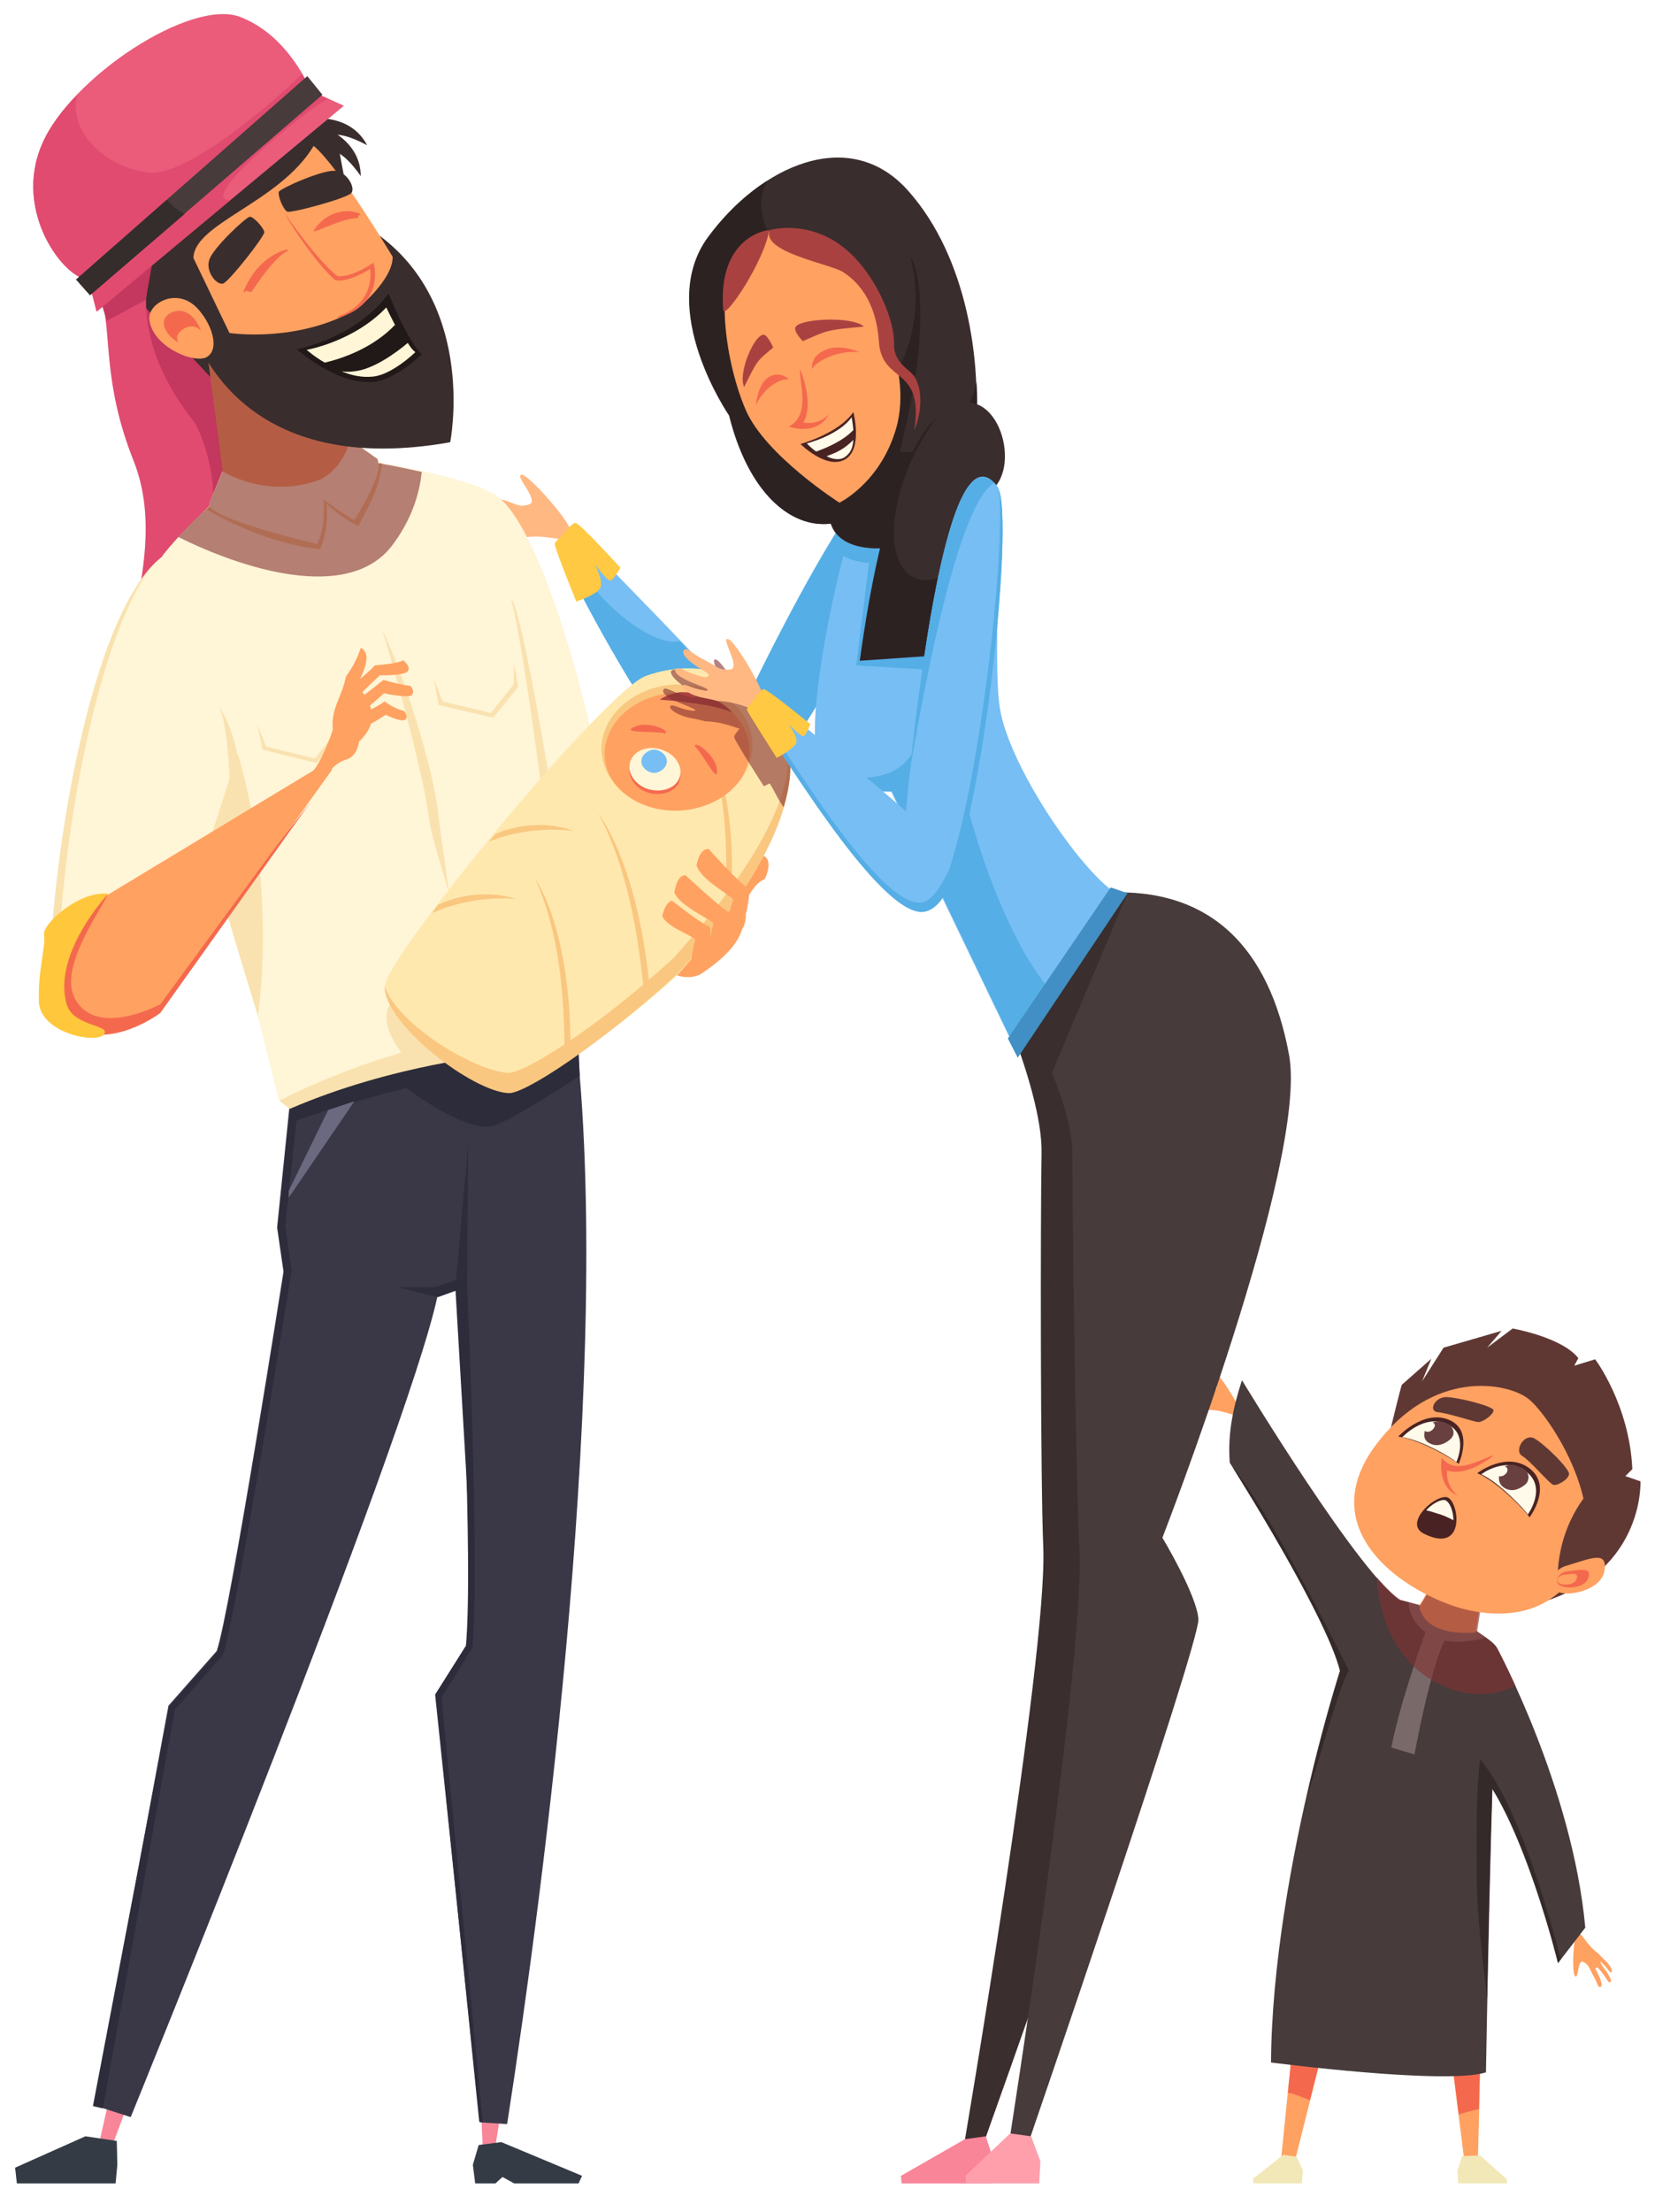<svg xmlns="http://www.w3.org/2000/svg" xmlns:xlink="http://www.w3.org/1999/xlink" version="1.1" id="_x31_" x="0px" y="0px" viewBox="0 0 284.9 380.6" style="enable-background:new 0 0 284.9 380.6;" xml:space="preserve">
<style type="text/css">
	.mixedfamily09st0{fill:#FFA161;}
	.mixedfamily09st1{fill:#FFB882;}
	.mixedfamily09st2{fill:#F98598;}
	.mixedfamily09st3{fill:#76BEF4;}
	.mixedfamily09st4{fill:#55AEE5;}
	.mixedfamily09st5{fill:#3A2E2E;}
	.mixedfamily09st6{fill:#C4375F;}
	.mixedfamily09st7{fill:#3A2D2D;}
	.mixedfamily09st8{fill:#FFF5D7;}
	.mixedfamily09st9{fill:#3A3847;}
	.mixedfamily09st10{fill:#2D2C3A;}
	.mixedfamily09st11{fill:#E04B6F;}
	.mixedfamily09st12{fill:#F9E2AF;}
	.mixedfamily09st13{fill:#F2C988;}
	.mixedfamily09st14{fill:#473B3B;}
	.mixedfamily09st15{fill:#FFE8AE;}
	.mixedfamily09st16{fill:#F9C780;}
	.mixedfamily09st17{fill:#2D2222;}
	.mixedfamily09st18{fill:#F4694E;}
	.mixedfamily09st19{fill:#352A2A;}
	.mixedfamily09st20{fill:#418FC4;}
	.mixedfamily09st21{fill:#343B44;}
	.mixedfamily09st22{fill:#FF9FAB;}
	.mixedfamily09st23{fill:#F2E7B6;}
	.mixedfamily09st24{fill:#7A6969;}
	.mixedfamily09st25{fill:#AA4141;}
	.mixedfamily09st26{fill:#6A697F;}
	.mixedfamily09st27{opacity:0.6;fill:#843131;}
	.mixedfamily09st28{fill:#EA5C7A;}
	.mixedfamily09st29{fill:#352C2C;}
	.mixedfamily09st30{fill:#FFC73B;}
	.mixedfamily09st31{fill:#FFC943;}
	.mixedfamily09st32{fill:#603833;}
	.mixedfamily09st33{fill:#211818;}
	.mixedfamily09st34{fill:#492323;}
	.mixedfamily09st35{fill:#FFFAE9;}
	.mixedfamily09st36{fill:#684040;}
</style>
<g>
	<path class="mixedfamily09st0" d="M275.2,336.2c0.3,0.3,0.7,0.8,1.2,1.2c0.8,0.8,1.3,1.8,1,2c-0.3,0.1-0.6-0.6-1.2-1.2c-0.5-0.5-0.6-0.7-0.7-0.6   c-0.1,0,0.4,0.8,1,1.6c0.7,1,1,1.7,0.7,1.9c-0.3,0.2-0.6-0.6-1.3-1.5c-0.6-0.8-0.9-1.2-1.2-1c-0.2,0.1,0.2,0.6,0.6,1.5   c0.5,1.1,0.5,1.8,0.2,1.8c-0.5,0.1-0.4-0.5-1.1-1.7c-0.9-1.6-0.7-1.9-1.8-2.6c-1.1-0.6-0.8,3.2-1.5,2.4c-0.5-0.6-0.3-6.4,0.3-7   C272.5,332.2,272.5,334.2,275.2,336.2z"/>
	<path class="mixedfamily09st0" d="M207.9,242.6c-0.4-0.1-1.1-0.2-1.8-0.3c-1.2-0.2-2.3-0.8-2.2-1.2c0.1-0.3,0.9,0.1,1.8,0.3c0.8,0.1,1,0.2,1,0   c0-0.1-0.9-0.4-1.9-0.8c-1.3-0.5-2-0.9-1.9-1.3c0.2-0.4,0.9,0.1,2.1,0.4c1.1,0.3,1.5,0.5,1.7,0.1c0.1-0.2-0.6-0.4-1.6-1   c-1.1-0.7-1.7-1.3-1.4-1.6c0.4-0.4,0.7,0.2,2.1,0.8c1.9,0.8,1.9,1.3,3.3,1.1c1.3-0.2-1.5-3.7-0.4-3.4c0.9,0.2,4.6,5.9,4.6,7   C212.8,244.4,211.5,242.6,207.9,242.6z"/>
	<path class="mixedfamily09st1" d="M90,92.5c-0.7,0-1.7,0-2.8-0.1c-1.8,0-3.6-0.7-3.5-1.3c0.1-0.5,1.4,0,2.7,0c1.2,0,1.5,0.1,1.6-0.2   c0-0.2-1.4-0.4-3-0.8c-2-0.4-3.2-1-3.1-1.6c0.2-0.6,1.4,0,3.2,0.2c1.7,0.2,2.4,0.4,2.6-0.3c0.1-0.3-1-0.6-2.6-1.2   c-1.8-0.8-2.8-1.7-2.5-2.2c0.5-0.7,1,0.2,3.3,0.8c3,0.8,3.2,1.6,5.2,1c1.9-0.6-2.9-5.3-1.2-5.1c1.3,0.2,8.2,8,8.3,9.6   C97.7,94.2,95.3,91.7,90,92.5z"/>
	<polygon class="mixedfamily09st2" points="83.1,369.6 82.8,362.7 86.5,361.6 85.3,369.2  "/>
	<polygon class="mixedfamily09st2" points="16.8,370 19,360.2 22.9,359.6 19,370.1  "/>
	<path class="mixedfamily09st0" d="M130.9,147.1c-2.6-0.3-4.6,7.9-4.6,8.2l1.3,1.6c0.7-2,2.3-5,4-5.6C131.7,151.3,133.5,147.5,130.9,147.1z"/>
	<path class="mixedfamily09st0" d="M120.8,167.5c-2.6,1.7-7.8-0.3-6.2-2.7c1.7-2.3,11.4-14.3,12.4-12.6c0.5,0.9,1.7,4.1,0.9,7.2   C127.2,162.3,124.7,164.9,120.8,167.5z"/>
	<path class="mixedfamily09st3" d="M96.2,94.4c2.9,7,22.4,43.8,30.3,43.2c4-0.3,6.7-8.4,3.5-13.2c-3.3-4.8-31.2-33-31.2-33L96.2,94.4z"/>
	<path class="mixedfamily09st4" d="M129.9,124.5c-1.4-2-6.9-7.9-12.9-14.2c-0.2,0.1-0.5,0.1-0.8,0.1c-3.8,0.2-10.5-4.5-15-10.5   c-2-2.7-3.2-5.2-3.6-7.1l-1.4,1.6c2.9,7,22.4,43.8,30.3,43.2C130.5,137.3,133.2,129.2,129.9,124.5z"/>
	<path class="mixedfamily09st4" d="M159.3,80.1c1.8,5-23.3,54.9-32,57.4c-4.5,1.3-4.4-5.9-2.7-9.1C126.3,125.2,153.7,65,159.3,80.1z"/>
	<path class="mixedfamily09st5" d="M165.8,370h3.1c0,0,31.2-87.3,30.9-91.4c-0.3-4.2-6-14-6-14s29-65.3,25.9-83.7c-3.1-18.4-13.4-27.1-31.3-26.2   c-5.9,0.3-10.1-7.8-10.1-7.8l-9.5,17.6c0,0,10.7,22.3,10.5,33.9c-0.2,11.6-0.2,56.4,0.3,68C180.3,285.2,165.8,370,165.8,370z"/>
	<polygon class="mixedfamily09st6" points="46.5,55.2 23.1,45.2 31.3,92.6 48.1,91.9  "/>
	<path class="mixedfamily09st7" d="M57.5,21.2l-7.7-1.9c-7.7,1.1-29.9,28.1-29.9,28.1L38.2,67l21.3-35.2L57.5,21.2z"/>
	<path class="mixedfamily09st7" d="M54,20.4l2.3,3.5c1.3-2.1,6.9,1.1,6.9,1.1C60.4,19.6,54,20.4,54,20.4z"/>
	<path class="mixedfamily09st7" d="M56,22l0.4,4.2c2.1-1.3,5.7,4.1,5.7,4.1C62.1,24.3,56,22,56,22z"/>
	<path class="mixedfamily09st8" d="M105.8,154.9c0.9-15.9-12.3-69.3-22.2-70.4l-6.2,37.9c0,0,8.6,31.4,12.6,35.3   C94,161.6,105.4,161.4,105.8,154.9z"/>
	<path class="mixedfamily09st9" d="M99,177.1l-48.7,8.7l-2.6,25.4l1.1,7.6c0,0-9.2,58.7-11.5,65.3l-8.3,9.4l-12.7,68.8l6.2,2   c0,0,47.4-116.2,52.8-141.2l3.7-1.8c0,0,2.5,47.5,1.2,61.9l-5.3,8.4l7.7,73.6l4.7,0.3C93.7,324.3,105.6,233.6,99,177.1z"/>
	<path class="mixedfamily09st10" d="M69.2,186.7c4.1,3,12.1,8.4,16.1,6.9c4-1.5,14.5-8.5,14.5-8.5l-0.2-4.4L69.2,186.7z"/>
	<path class="mixedfamily09st10" d="M50.5,193c0,0,27.6-9.9,49-10.5L99,173l-49.1,14.4L50.5,193z"/>
	<g>
		<path class="mixedfamily09st10" d="M30.1,294.2l8.3-9.5c2.3-6.7,11.8-66.1,11.8-66.1l-1.1-7.7l2.7-25.2l-1.4,0.3l-2.6,25.4l1.1,7.6    c0,0-9.2,58.7-11.5,65.3l-8.3,9.4L16,362.4l1.7,0.4L30.1,294.2z"/>
		<path class="mixedfamily09st10" d="M76,292.1l5.3-8.5c1.3-14.5-0.9-62.7-0.9-62.7l-1.3,0.6c0.2,3.9,2.4,47.9,1.2,61.6l-5.3,8.4l7.5,73.6l0.6,0    L76,292.1z"/>
	</g>
	<path class="mixedfamily09st11" d="M23.7,104.1c0.2-3.6,3.4-14.5-0.7-24.8C17.7,66,19.2,57.6,17.6,52c-1-3.4,9-7.9,9-7.9s-6.1,12,6.6,28.2   c2.1,2.7,5.5,14.5,2,18.6C30.8,94.3,26.2,98.6,23.7,104.1z"/>
	<polygon class="mixedfamily09st6" points="18.4,55.2 25.1,51.6 26.5,43.6 17.2,51.4  "/>
	<path class="mixedfamily09st8" d="M49.7,190.4l-1.7-1c0,0-9.1-38.1-18.2-67c-3.4-10.8-5.3-22.5-1.5-27.2c3.7-4.6,13.9-15.1,21.3-16.7   c7.4-1.5,32.1,4,34.6,6.2c2.5,2.2,16.1,82.5,16.1,91.4l-1.1,2C81,181.9,61.2,185.1,49.7,190.4z"/>
	<g>
		<path class="mixedfamily09st12" d="M65.8,108.4c1.8,5.5,7.2,25.3,8,32c0.4,3.5,2.1,8.2,3.5,13.3c-0.7-5.2-1.5-10.6-2-14.7    C73.9,129.1,68.4,113.6,65.8,108.4z"/>
	</g>
	<path class="mixedfamily09st12" d="M49.9,190.8l-1.8-1.4c0,0,18.1-9.7,38.2-11.7l-0.4,3.8C85.8,181.5,67.7,183.1,49.9,190.8z"/>
	<path class="mixedfamily09st12" d="M70.9,183.3c0,0-6.1-6.2-3.9-10.2c2.2-4.1,10-11.8,10-11.8l7.7,11.5l-9.3,9.7L70.9,183.3z"/>
	<path class="mixedfamily09st12" d="M88,103.1C88,103.1,88,103,88,103.1c2.9,10.7,9.9,67.2,9.3,74.1l-1.3,1.7c1-0.2,2.1-0.3,3.1-0.5l1.2-1.6   C100.7,169.5,90.4,104.8,88,103.1z"/>
	<path class="mixedfamily09st12" d="M44.4,174.8c4.5-34.6-9.9-71.4-15.3-54.8C30.3,124,33.6,140.1,44.4,174.8z"/>
	<path class="mixedfamily09st13" d="M65.8,79.7L61.4,79l-13.8,5.7l-10.5,1.5l-1.6,1.4c0,0,9.1,5.8,19.6,6.9c0,0,1.6-3.4,1.1-7.8   c0,0,3,2.8,5.5,3.8C64,86.2,65.2,83.9,65.8,79.7z"/>
	<path class="mixedfamily09st0" d="M35.9,62.4l2.9,22.3c8.5,4.3,16.9,1.4,23.5-4.7l-8.3-16.2L35.9,62.4z"/>
	<path class="mixedfamily09st8" d="M52.4,83.5c6.7-1.4,7.9-7.9,7.9-7.9l4.8,3.4c1.1,2.4-4.1,10.5-4.1,10.5C57.9,87.8,52.4,83.5,52.4,83.5z"/>
	<path class="mixedfamily09st8" d="M9.6,172c-1.1-15.5,4.9-68.1,19.3-76.9l12.3,33.5c0,0-11.8,38.6-15.5,42.5C21.9,175,10.1,178.3,9.6,172z"/>
	<path class="mixedfamily09st12" d="M10.2,170.9c-1-13.8,4.4-57.8,15.8-73.3c-12.4,13.5-18.4,60.8-17.3,75.2c0.5,6.3,13.2,2.3,16.9-1.6   c0.2-0.3,0.5-0.7,0.8-1.2C22.1,173.6,10.6,176.8,10.2,170.9z"/>
	<path class="mixedfamily09st14" d="M173.5,370h3.1c0,0,30-87.3,29.7-91.4c-0.3-4.2-6.2-14-6.2-14s25.2-64.7,21.8-83.1   c-3.4-18.4-13.5-28.8-31.4-27.9c-5.9,0.3-10.2-6.8-10.2-6.8l-9.3,17.8c0,0,13.6,22.3,13.6,33.8c0,11.6,0.6,56.4,1.2,68   C186.9,285.2,173.5,370,173.5,370z"/>
	<polygon class="mixedfamily09st5" points="180.7,185.5 194.1,153.7 177.2,177.7  "/>
	<path class="mixedfamily09st3" d="M174.7,180.4c0,0,14.5-20.7,17.7-26.5c-5.9-3.5-17.9-20.8-20.1-31.1c-2.1-9.7,2.4-38.8-6.2-39.7   c-2.9-0.3-18,4.5-19.4,7.7c-2,4.6-8.6,33.6-5.7,40.3c2.4,5.5,12.4,5.1,12.4,5.1L174.7,180.4z"/>
	<path class="mixedfamily09st4" d="M144.5,95c0,0,0.6,1.4,5.1,1.9l-2.2,17.6l12,0.7l4.2-24L146,90.2L144.5,95z"/>
	<path class="mixedfamily09st4" d="M163.9,127.5c-0.7-3.8-1.3-7.5-1.8-11.1c-2,4.9-3.3,11.9-6.3,14.8c-3.7,3.6-9.3,2.6-13.1,2   c3.6,3.3,10.9,3,10.9,3l21.2,44.2c0,0,3-4.3,6.5-9.4C174.6,163.6,167.8,147.3,163.9,127.5z"/>
	<path class="mixedfamily09st15" d="M66.3,169.6c0.1-4.9,37.9-50.8,44.9-53.3c11.7-4.2,23.2,2.2,24.7,13.1c1.2,8.5-4.2,21.5-19.3,38.4   c-13.6,12.4-26,19.6-28.6,19.5C81.8,187.1,66.1,176.2,66.3,169.6z"/>
	<path class="mixedfamily09st16" d="M121.2,126.5c3.7,8.4,4.2,18.8,3.6,29.7l1-0.5C127.2,134.6,121.2,126.5,121.2,126.5z"/>
	<path class="mixedfamily09st16" d="M135.9,129.4c-0.1-0.5-0.2-1.1-0.3-1.6c1.1,8.5-4.6,20.2-19.6,37c-13.6,12.4-25.8,19.9-28.5,19.8   c-5.6-0.2-19-8.2-21.3-14.9c0,6.6,15.2,18.2,21.4,18.4c2.7,0.1,15.3-8,28.9-20.4C131.8,150.9,137.1,137.9,135.9,129.4z"/>
	<path class="mixedfamily09st7" d="M143,90.1c-7.2,0.8-14.3-5.7-17.5-18.6c0,0-12.6-18.3-3.7-30.6c9-12.3,24.5-19.5,34.6-8   c10.2,11.5,12.5,29.5,11.5,40.9c-0.4,4.5-1,14-6.8,18C157.3,94.4,145.1,96.6,143,90.1z"/>
	<path class="mixedfamily09st17" d="M156.7,44.2c0,0,3.5,11-3.2,21.1c-5.3,11.7-3.6,14.8,1.2,13.7c0.5-3.4,3.5-13.2,3.7-23   C158.7,46.4,156.7,44.2,156.7,44.2z"/>
	<path class="mixedfamily09st17" d="M157.2,77.7c-8.4,1.3-10.9-11.1-16.3-22.6c-4.7-10-12.8-16.9-8.8-24c-3.8,2.4-7.4,5.9-10.2,9.8   c-9,12.3,3.7,30.6,3.7,30.6c3.2,13,10.3,19.5,17.5,18.6c2.1,6.5,14.4,4.2,18.1,1.7c5.8-4,6.4-13.4,6.8-18c0.2-2.4,0.3-5.2,0.1-8.1   C166.6,72.3,162.6,76.8,157.2,77.7z"/>
	<path class="mixedfamily09st7" d="M159.6,113c0.5-5.2,4.8-25.9,9.8-27.9c7-2.8,3-19-5.3-15.3c-9.9,4.4-13.1,29.5-15,42.3L159.6,113z"/>
	<path class="mixedfamily09st17" d="M157.2,99.3c-4.6-2.3-4.4-12,0.5-21.7c1.1-2.1,2.3-4,3.5-5.8c-7.9,7.7-11.6,30.4-13.2,41.9l11.6-0.8   c0.2-2.4,1.3-8.2,2.9-13.9C160.6,99.9,158.7,100.1,157.2,99.3z"/>
	<path class="mixedfamily09st0" d="M127,43.4c-4.1,5.6-2,19.4,1.4,27.2c3.4,7.8,16.1,15.9,16.1,15.9s7.1-3.4,9.8-12.9c2.9-10.4-3.7-23-10.3-29.4   C139.2,39.6,132.6,36.9,127,43.4z"/>
	<path class="mixedfamily09st0" d="M227.2,309.4c-2.2,16.9-6.7,62.5-6.7,62.5h2.4l14.7-58.4L227.2,309.4z"/>
	<path class="mixedfamily09st18" d="M224,360.8c0.5,0.2,1,0.4,1.5,0.6l12-47.8l-10.3-4.1c-1.5,11.4-4,35.8-5.5,50.6   C222.4,360.2,223.2,360.5,224,360.8z"/>
	<path class="mixedfamily09st0" d="M255.6,311.4c0,16.4-1.2,60.6-1.2,60.6h-2.3l-7.1-56.6L255.6,311.4z"/>
	<path class="mixedfamily09st18" d="M251.3,363.8c1.1-0.4,2.2-0.6,3.3-0.9c0.3-13.8,0.9-39.8,0.9-51.6l-10.5,4l6.1,48.5   C251.1,363.9,251.2,363.8,251.3,363.8z"/>
	<path class="mixedfamily09st14" d="M218.8,354.9c0,0,30,3.9,37,1.7c0,0,1-57.4,1.7-60.3c0.7-3,1.7-9.7,0.2-12.7c-1.4-3-19.6-11.3-22.5-7.9   C232.4,279.2,219,322.1,218.8,354.9z"/>
	<path class="mixedfamily09st19" d="M258.2,292.1c-1.1,2.6-2.8,6.2-3.6,12.8c-0.5,4.6-0.4,11.4-0.4,17.3c0,7.9,1.2,16,1.8,21.7   c0.3-17.1,1-45.7,1.5-47.7C257.7,295.3,258,293.8,258.2,292.1z"/>
	<path class="mixedfamily09st0" d="M128.2,133c2.9-5.4,0-11.5-6.4-13.7c-6.4-2.2-13.9,0.3-16.8,5.7c-2.9,5.4,0,11.5,6.4,13.7   C117.8,140.9,125.3,138.4,128.2,133z"/>
	<path class="mixedfamily09st0" d="M15.2,156c0,0-8.6,16-5.2,18.7c8,6.3,17.7-1.2,17.7-1.2l29.5-41.1l-1.8-0.7L15.2,156z"/>
	<path class="mixedfamily09st14" d="M230.9,288.6c-1.4-8.9-19.2-36.9-19.2-36.9c-0.4-5,0.6-9.6,2.1-14.2c0,0,20.8,34.4,27.6,38.1L230.9,288.6z"/>
	<path class="mixedfamily09st14" d="M257.7,283.6l-3,19.8c7.7,9.2,13.5,34.4,13.5,34.4l4.7-6.1C270.7,307.6,257.7,283.6,257.7,283.6z"/>
	<path class="mixedfamily09st19" d="M254.8,302.7l-0.2,1.9c7.7,9.2,13.6,33.2,13.6,33.2l0.5-0.7C267.1,331.4,261.9,311.3,254.8,302.7z"/>
	<path class="mixedfamily09st3" d="M171.7,83.7c3.4,4.5-3.5,66-10.9,72c-3.8,3.1-6.2-4.4-5.6-8.4C155.7,143.4,161.3,70.1,171.7,83.7z"/>
	<g>
		<path class="mixedfamily09st4" d="M171.1,83.1c-7.3-7.5-12.2,28.3-14.5,49.6C159.7,114.6,165.2,86.7,171.1,83.1z"/>
	</g>
	<path class="mixedfamily09st4" d="M172,84.4c1.3,13.3-5.3,66.4-12.1,72c0.4-0.1,0.8-0.3,1.1-0.6C168.2,150,174.6,92.3,172,84.4z"/>
	<polygon class="mixedfamily09st20" points="191.2,152.7 173.5,178.7 175.2,182 194.1,153.7  "/>
	<polygon class="mixedfamily09st21" points="19.9,375.7 2.9,375.7 2.6,373 14.7,367.6 20.1,368.4 20.2,372.5  "/>
	<polygon class="mixedfamily09st21" points="81.8,375.7 85.3,375.7 86.5,374.6 88.5,375.7 99.6,375.7 100.2,374.4 86.3,368.6 82.4,369.1    81.4,372.5  "/>
	<polygon class="mixedfamily09st2" points="170.7,375.7 155.2,375.7 155.1,374.4 166.1,368.1 169.7,367.6 171.1,371.9  "/>
	<polygon class="mixedfamily09st22" points="178.9,375.7 166.3,375.7 166.2,374.4 173.9,367.1 177.5,367.6 179.1,371.9  "/>
	<polygon class="mixedfamily09st23" points="224.1,375.7 215.8,375.7 215.7,374.9 220.9,370.8 223.2,371.1 224.3,373.5  "/>
	<polygon class="mixedfamily09st23" points="251,375.7 259.4,375.7 259.4,375 254.8,370.9 251.7,371 250.9,373.5  "/>
	<path class="mixedfamily09st24" d="M247,281.8c2.7,1.2,6.7,0.6,8.7,0c-3.1-2.5-8.7-5.1-13.2-6C242.6,277.9,243.8,280.3,247,281.8z"/>
	<path class="mixedfamily09st0" d="M244.3,276.3c0,0,3.7-5.5,4-9.8l7.6,2.1c0,0-1.4,9.7-1.9,12.3C254.1,280.9,245.3,282,244.3,276.3z"/>
	<path class="mixedfamily09st24" d="M245.7,280c0,0-4.4,11.8-6.2,20.7l4,1.2c0,0,2.7-15.2,5.6-20.5L245.7,280z"/>
	<path class="mixedfamily09st25" d="M157.4,74c1.7-11.2-5.6-7.8-6.1-15.2c-0.5-7.4-4-10.6-6.2-12c-2.2-1.4-14.1-3.4-12.6-7.2c0,0,8-2.4,14.8,4.9   c4.2,4.5,6.7,11.1,6.6,14.6c-0.1,3.6,3,4.5,3.7,6C159.6,69.1,157.4,74,157.4,74z"/>
	<path class="mixedfamily09st25" d="M124.5,53.3c0.2,2,7.2-8.6,7.9-13.7C132.4,39.5,123.5,40.5,124.5,53.3z"/>
	<polygon class="mixedfamily09st10" points="68.4,221.5 75.4,223.2 80.4,221.4 80.6,196.8 78.5,220.3 74.8,221.5  "/>
	<polygon class="mixedfamily09st10" points="78.4,221.8 80.6,259.3 80.9,256.1 79.9,221.3  "/>
	<path class="mixedfamily09st0" d="M119.5,167.1c-1.1-0.5,0-4.8,0.2-5.3c0.2-0.6-5-2.2-5.7-4.2c0,0,0.5-2.4,1.7-2.6c0,0,4.8,3.8,6.3,4.4   c0.7,0.3,0,4.5,0,4.5S122.5,168.6,119.5,167.1z"/>
	<path class="mixedfamily09st0" d="M122.8,164.1c-1.1-0.5-0.2-4.6,0-5.1c0.2-0.6-5.7-2.9-6.7-5.4c0,0,0.3-3,1.9-3c0,0,5.7,5.3,7.2,6.2   c0.7,0.4,0,4.5,0,4.5S125.6,165.3,122.8,164.1z"/>
	<path class="mixedfamily09st0" d="M125.8,160c-1.1-0.6,0.2-4.6,0.4-5.1c0.2-0.6-5.5-3.3-6.3-6c0,0,0.5-3,2.1-2.8c0,0,5.2,5.8,6.7,6.7   c0.7,0.4-0.3,4.5-0.3,4.5S128.5,161.4,125.8,160z"/>
	<polygon class="mixedfamily09st26" points="56.5,191 49.7,204.9 49.7,206.1 61,189.5  "/>
	<path class="mixedfamily09st8" d="M55.2,82.5c-9.3,3.5-16.9-1.4-16.9-1.4L36,86.7c-0.2,2.6,18.6,6.9,18.6,6.9C56.8,89.2,55.2,82.5,55.2,82.5z"/>
	<path class="mixedfamily09st16" d="M92.1,151.2c4.1,8.9,5.1,19.7,5.1,31.2l1-0.5C98.5,159.7,92.1,151.2,92.1,151.2z"/>
	<path class="mixedfamily09st16" d="M103,140c4.9,9.1,6.9,20.4,8,32.2l1-0.5C110.1,148.7,103,140,103,140z"/>
	<path class="mixedfamily09st16" d="M74.4,157.1l1-1.4c0,0,6.3-3.3,13.5-1C88.8,154.7,81.9,153.8,74.4,157.1z"/>
	<path class="mixedfamily09st16" d="M84.2,144.8l1.1-1.3c0,0,6.4-3.1,13.5-0.5C98.7,143,91.8,141.8,84.2,144.8z"/>
	<polygon class="mixedfamily09st12" points="74.7,116.9 75.5,121.3 84.9,123.5 89.2,118.2 88.5,114.2 88.4,117.8 84.5,122.7 76.2,120.7  "/>
	<polygon class="mixedfamily09st12" points="44.3,124.6 45.2,129 54.5,131.3 58.9,126 58.1,121.9 58.1,125.6 54.2,130.5 45.8,128.5  "/>
	<path class="mixedfamily09st16" d="M121.9,118.6c-6.5-2.3-14.2,0.3-17.2,5.8c-1.9,3.5-1.4,7.4,1,10.3c-1.9-2.7-2.2-6.1-0.5-9.2   c2.8-5.2,10.2-7.7,16.5-5.5c6.3,2.2,9,8.2,6.2,13.4c-0.1,0.2-0.3,0.5-0.4,0.7c0.3-0.4,0.7-0.9,0.9-1.4   C131.3,127.1,128.4,120.8,121.9,118.6z"/>
	<path class="mixedfamily09st18" d="M27.6,172.8c0,0-11.5,6.2-14.9-1.4c-2.5-5.6,5.8-16.4,5.8-17.5c-7.1,2.8-10.8,19-8.5,21.2   c7.3,7.1,17.6-0.8,17.6-0.8l25.8-36.2l-6,7.7L27.6,172.8z"/>
	<path class="mixedfamily09st27" d="M67.4,94c3.3-4.3,4.8-8.8,5.2-12.8c-2.4-0.5-5-1.1-7.5-1.5c0-0.3-0.1-0.5-0.1-0.7l-4.8-3.4c0,0,0,0.2-0.1,0.4   l-6.2-12.1l-18-1.4l2.4,18.7c0,0,0,0,0,0L36,86.7c0,0.1,0,0.2,0.1,0.4c-0.1,0.1-0.2,0.2-0.3,0.3l-0.4,0.3c0,0,0,0,0,0   c-1.8,1.6-3.4,3.3-4.7,4.7C41.3,97.7,59.7,103.8,67.4,94z"/>
	<path class="mixedfamily09st7" d="M32.3,54.4c1.8,6.5,10.7,27.8,45.2,21.7c0,0,4.6-23-12.1-35.5L32.3,54.4z"/>
	<path class="mixedfamily09st0" d="M33.3,44.4l6.2,12.9c0,0,11.7,1.8,21.9-4.1c0,0,6.2-4.9,6.2-9c0,0-9.1-15.3-13.6-19.1   C48.1,34.9,33.4,38.4,33.3,44.4z"/>
	<path class="mixedfamily09st0" d="M34.2,53.3c-3.4-4-8.6-1.3-8.5,1.5c0.3,4.9,8.2,8.1,10.1,6.5C37.8,59.8,36.4,55.8,34.2,53.3z"/>
	<path class="mixedfamily09st28" d="M15.2,48.1c-4-0.1-13-11.5-8-23.2c5-11.7,25.7-25.2,34.1-22c8.5,3.2,12.2,12.7,12.2,12.7l5.7,2.6L16.6,53.6   L15.2,48.1z"/>
	<path class="mixedfamily09st11" d="M56.4,17l-2.9-1.3c0,0-1.1-2.2-1.5-3c-5.1,5.1-19.9,17.7-26.3,17c-8.9-1-14.2-8.5-12.3-13.5   C10.6,19,8.4,22,7.2,24.9c-5,11.7,4,23.2,8,23.2l1.5,5.5l23-19.2C33.5,34.8,51.7,19.6,56.4,17z"/>
	<polygon class="mixedfamily09st14" points="15.5,50.8 13.1,48.1 52.9,13.1 55.5,16.3  "/>
	<path class="mixedfamily09st29" d="M29.6,35.3c-0.3-0.3-0.6-0.6-0.9-0.9L13.1,48.1l2.4,2.7l16.3-14C31,36.4,30.2,35.9,29.6,35.3z"/>
	<path class="mixedfamily09st18" d="M33.3,54.7c-2.1-2.4-5.2-0.8-5.1,0.9c0.2,3,5,4.9,6.1,3.9C35.4,58.6,34.6,56.2,33.3,54.7z"/>
	<path class="mixedfamily09st0" d="M34.1,56.5c-1.4-1-3.4,0.4-3.6,1.4c-0.3,1.9,3.1,3.5,4.4,2.5C36.3,59.4,35.3,57.4,34.1,56.5z"/>
	<path class="mixedfamily09st30" d="M18.6,153.8c0,0-9.7,10.4-7.1,19.1c1.2,3.8,7.7,3.4,6.4,5.1c-1.4,1.7-11-0.3-11.2-5.6   c-0.2-5.4,1.2-9.6,0.9-11.5C7.1,159.1,13.7,153.2,18.6,153.8z"/>
	<g>
		<path class="mixedfamily09st0" d="M61.1,120.1c0.1-1.1-0.6-2.7-1.5-3.9c-0.7,3.8-2.7,5.6-2.3,9.5C57.7,129.6,61.1,120.1,61.1,120.1z"/>
		<path class="mixedfamily09st0" d="M61.2,118c0.9-1.1,1.8-3.2,1.9-4.7c0-1.1-0.5-1.6-1-1.8c-0.3,0.9-0.9,2.6-2.4,4.7    C60.4,119.1,61.2,118,61.2,118z"/>
	</g>
	<path class="mixedfamily09st0" d="M69.5,122.3c-1.4-0.2-3.3-1.6-3.3-1.6c-0.7,0.6-3.7,2.1-3.7,2.1l1.4,1.7c0.3-0.1,2.5-1.5,2.5-1.5   s2.8,1.4,3.4,0.8C70.4,123.3,69.5,122.3,69.5,122.3z"/>
	<path class="mixedfamily09st0" d="M70.6,118c-1.5-0.1-4.6-1-4.6-1c-0.7,0.6-4.6,3.6-4.6,3.6l1.5,1.4c0.3-0.1,3.2-2.7,3.2-2.7s4.2,0.9,4.8,0.3   C71.5,118.8,70.6,118,70.6,118z"/>
	<path class="mixedfamily09st0" d="M69.4,113.6c-0.7,0.6-4.9,0.9-4.9,0.9c-0.7,1-5.7,4.9-5.7,4.9l3.6-0.3c0.4-0.5,3-2.9,3-2.9s4.2,0.1,4.8-0.7   S69.4,113.6,69.4,113.6z"/>
	<path class="mixedfamily09st0" d="M60.9,117.9c-0.9,0-2.2,1.6-2.2,1.6c0.1,2.7-3.2,12-5.1,13.4l2.2,1.4c0,0,1.1-2.8,3.8-3.6   c2-0.6,2.2-3.1,2.2-3.1s1.5-1.3,2-2.9C64.9,121.6,61.8,117.9,60.9,117.9z"/>
	<path class="mixedfamily09st25" d="M117,119.1c0,0-2.5,0.5-3.4,1.3c0,0,8.6,0.5,12.5,2.2C126.1,122.7,123.3,119,117,119.1z"/>
	<path class="mixedfamily09st27" d="M135.9,129.4c-0.1-0.5-0.2-1-0.3-1.5c-1.8-1.5-5.5-4.4-6.2-4.6c-1-2.9-5-9.4-6.1-9.8c-1.6-0.5,2.3,5,0.3,5.2   c-2.1,0.2-2.1-0.5-4.9-1.9c-2.1-1-2.5-2-3.1-1.4c-0.4,0.4,0.4,1.5,2,2.6c1.4,1,2.5,1.4,2.3,1.7c-0.3,0.6-1,0.3-2.6-0.2   c-1.8-0.6-2.9-1.4-3.1-0.8c-0.3,0.6,0.8,1.4,2.7,2.2c1.5,0.6,2.9,1.2,2.8,1.3c-0.1,0.2-0.5,0.1-1.6-0.1c-1.3-0.3-2.5-1-2.7-0.6   c-0.3,0.6,1.4,1.6,3.2,2c1,0.2,2.1,0.4,2.7,0.6c2.9,0.1,4.7,0.9,6,1.3c-0.5,0.6-1,1.2-0.9,1.5c0.2,0.8,5.1,8.4,5.1,8.4   s0.4-0.2,1-0.5c1,1.6,1.2,2.4,2.4,4.1C136,135.3,136.3,132.1,135.9,129.4z"/>
	<path class="mixedfamily09st3" d="M129.5,121.6c3.7,4.7,21.7,36.1,29.5,35c3.9-0.6,5.7-7.4,2.1-12c-3.6-4.6-30-25.5-30-25.5L129.5,121.6z"/>
	<path class="mixedfamily09st4" d="M158.7,155.3c-7.4,1.1-24.1-27.4-28.9-34.1l-0.5,0.7c3.7,4.7,22,36.2,29.8,35c2.1-0.3,4.6-3.3,4.5-7.1   C163.6,148.4,161.6,154.8,158.7,155.3z"/>
	<path class="mixedfamily09st1" d="M123.4,120.6c-0.7-0.2-1.7-0.4-2.7-0.6c-1.8-0.4-3.4-1.4-3.2-2c0.2-0.5,1.4,0.3,2.7,0.6   c1.1,0.2,1.5,0.4,1.6,0.1c0.1-0.2-1.3-0.7-2.8-1.3c-1.9-0.8-3-1.6-2.7-2.2c0.3-0.6,1.4,0.2,3.1,0.8c1.6,0.5,2.3,0.8,2.6,0.2   c0.2-0.3-0.9-0.7-2.3-1.7c-1.6-1.1-2.4-2.1-2-2.6c0.6-0.6,1,0.3,3.1,1.4c2.8,1.4,2.8,2.1,4.9,1.9c2-0.2-1.9-5.8-0.3-5.2   c1.3,0.4,6.5,9.4,6.3,11C130.7,123.7,128.8,120.8,123.4,120.6z"/>
	<path class="mixedfamily09st31" d="M133.7,130.4c0,0,3.2-1.6,3.4-2.7c0.2-1.2-1.5-3.2-1.5-3.2s2.2,2.2,2.7,2.2c0.4,0,1.2-2.1,1.2-2.1   s-7.2-5.9-8-6c-0.4,0-0.9,0.7-1.5,1.5c-0.6,0.8-1.5,1.7-1.4,2.1C128.9,122.9,133.7,130.4,133.7,130.4z"/>
	<path class="mixedfamily09st31" d="M99.2,103.5c0,0,3.8-1.2,4.2-2.5c0.4-1.3-1-3.9-1-3.9s2.1,2.8,2.6,2.8c0.5,0.1,1.8-2.2,1.8-2.2   s-6.9-7.6-7.7-7.7c-0.4-0.1-1.1,0.7-1.8,1.5c-0.7,0.9-1.8,1.7-1.8,2.1C95.6,94.7,99.2,103.5,99.2,103.5z"/>
	<path class="mixedfamily09st19" d="M212.2,252.5c2.9,4.6,16.3,26.2,18.5,35c-1.8,5.9-3.9,13.4-5.8,21.9c2.5-7.4,5.4-18.5,7.3-22   C232.1,287.4,219.3,260.9,212.2,252.5z"/>
	<path class="mixedfamily09st12" d="M37.7,121.5c1.9,4.2,1.9,15.9,1.9,15.9L41,131C40.4,125.6,37.7,121.5,37.7,121.5z"/>
	<path class="mixedfamily09st27" d="M247,289.4c6.3,3.4,11.3,2,13.9,0.7c-1.8-4-3.1-6.4-3.1-6.4l0,0c0,0,0,0,0,0c-0.2-0.5-1-1.2-2-1.9   c0,0,0,0,0,0c-0.5-0.4-1-0.7-1.5-1.1c0.3-2,1-6.6,1.4-9.5l-7.9-1.7c-1,3.1-2.9,6.1-3.3,6.7c-0.6-0.2-1.3-0.3-1.9-0.5   c-0.5-0.1-1-0.3-1.5-0.4c-1.1-0.7-2.5-2.1-4.1-3.9C237.3,277.2,239.6,285.4,247,289.4z"/>
	<path class="mixedfamily09st32" d="M282.4,254.9l-2.6-0.9l1.2-1.2c-0.5-11.1-6.4-18.9-6.4-18.9l-3.6,1.1l0.7-1.3c-2.8-3.6-11.3-5.1-11.3-5.1   l-4.4,3.3l2.5-2.9l-10,2.9l-3.7,5.8l1.6-3.9l-5.1,4.5c-0.9,3.2-3,12.1-3,12.1l25,25.9C283.2,271.5,282.4,254.9,282.4,254.9z"/>
	<path class="mixedfamily09st0" d="M249.8,276.2c-10.9-3.9-22.9-14.2-13-27.5c9.9-13.3,22.7-10.8,26.3-8c3.6,2.8,15.1,19.9,7.6,30.7   C264.7,279.9,254.2,277.8,249.8,276.2z"/>
	<path class="mixedfamily09st32" d="M273.4,256.8c-6.2,7.6-5.2,16.1-5.2,16.1l4.7-2.8C276.1,264.3,273.4,256.8,273.4,256.8z"/>
	<path class="mixedfamily09st0" d="M269.4,269.5c4.4-1.3,7.4-2.8,6.8,0.8c-0.6,3.6-7.3,4.8-8.6,3.2C266.2,272,267.9,270,269.4,269.5z"/>
	<path class="mixedfamily09st18" d="M269.7,270.4c2.6-0.3,4.4-0.8,3.7,1.2c-0.7,1.9-4.6,1.9-5.2,0.9C267.6,271.5,268.8,270.5,269.7,270.4z"/>
	<path class="mixedfamily09st0" d="M269.1,271c1.6-0.2,2.7-0.5,2.3,0.7c-0.4,1.2-2.8,1.2-3.2,0.5C267.8,271.7,268.5,271.1,269.1,271z"/>
	<path class="mixedfamily09st33" d="M51.1,60.1c0,0,10.2-1.9,15.8-9.6c0,0,2.8,7.4,5.7,10.5c0,0-4.5,4.3-8.2,4.7C57.9,66.3,51.1,60.1,51.1,60.1z"/>
	<path class="mixedfamily09st8" d="M55.9,62.4c3-0.7,8.3-2.5,12.1-6.5c-0.9-1.7-1.5-3-1.5-3c-5.6,5.9-13.7,7.3-13.7,7.3S54,61.3,55.9,62.4z"/>
	<path class="mixedfamily09st32" d="M262,250.5c-1.4-0.9,0.4-3.9,2.1-3c1.7,0.9,6.2,5.3,6,6.2c-0.2,1-2.1,2-2.7,1.8   C266.7,255.3,263.6,251.5,262,250.5z"/>
	<path class="mixedfamily09st32" d="M247.5,243c-1.7-0.2-0.5-2.7,1.6-2.6c2.1,0.1,8.1,1.6,8,2.3c0,0.7-1.8,2-2.6,2   C253.8,244.7,249.5,243.2,247.5,243z"/>
	<path class="mixedfamily09st18" d="M58.1,47.5C54.8,45.1,49,36.7,49,36.7c1.4,2.7,6.2,9.5,8.7,11.5c0,0,1.7,0.7,6-1.9c0,0,1.2,5.8-5.6,8.2   l0.1,0.2c8.3-2.5,6.1-9.5,6.1-9.5C60.1,48,58.1,47.5,58.1,47.5z"/>
	<g>
		<path class="mixedfamily09st18" d="M42.2,50c1.1-2.8,3.4-5.9,7.2-6.9c0,0,2.4,3.9-0.5,6.2C46.1,51.4,42.2,50,42.2,50z"/>
		<path class="mixedfamily09st18" d="M45.2,47.7c-0.4-0.4-0.9-0.6-1.2-0.3c-0.3,0.3-0.2,0.8,0.2,1.2c0.4,0.4,0.9,0.6,1.2,0.3    C45.6,48.7,45.5,48.1,45.2,47.7z"/>
		<path class="mixedfamily09st18" d="M49.6,43.2c-0.1-0.2-0.2-0.3-0.2-0.3c-3.9,1.1-6.3,4.3-7.5,7.3c0,0,0.1,0,0.3,0.1    C43.4,47.3,45.8,44.2,49.6,43.2z"/>
		<path class="mixedfamily09st0" d="M42.6,51.3c0,0,5.1-8.2,7.4-8.2c2.3,0,3.4,6.3-2.7,7.7C41.2,52.3,42.6,51.3,42.6,51.3z"/>
	</g>
	<g>
		<path class="mixedfamily09st18" d="M61.7,36.8c-2-0.8-5.5-0.3-7.3,2.9c0,0,2.8,3.5,5.1,2.3C61.8,40.8,61.7,36.8,61.7,36.8z"/>
		<path class="mixedfamily09st18" d="M62,37.1c0-0.2,0-0.3,0-0.3c-2.1-1-5.9-0.5-8,2.9c0,0,0.1,0.1,0.2,0.2C56.3,36.7,60,36.2,62,37.1z"/>
		<path class="mixedfamily09st0" d="M53.5,40.2c0,0,6.7-3.2,8.6-2.6c1.9,0.7,0.9,5.2-4.4,4.7C52.2,41.8,53.5,40.2,53.5,40.2z"/>
	</g>
	<path class="mixedfamily09st7" d="M45.5,39.9c0.2,0.6-6.1,8.6-7.1,8.9c-1.1,0.3-3-2-2.4-4c0.5-2,6.4-7.5,7-7.5C43.5,37.2,45.2,38.9,45.5,39.9z"/>
	<path class="mixedfamily09st7" d="M49.4,36.4c0.5,0.4,10.4-2.3,11.1-3.2c0.7-0.9-0.7-3.5-2.7-3.8c-2.1-0.3-9.5,3-9.8,3.6   C47.8,33.6,48.6,35.8,49.4,36.4z"/>
	<path class="mixedfamily09st8" d="M70.2,59c-1.9,1.6-5.9,4.6-9.3,4.9c-0.7,0.1-1.4,0.1-2.1,0c1.7,0.7,3.5,1.1,5.4,0.9c3.3-0.3,7.3-4.2,7.3-4.2   C71,60.2,70.6,59.7,70.2,59z"/>
	<path class="mixedfamily09st18" d="M116.9,134.6c0.8-1.8-0.4-4-2.7-4.9c-2.3-0.9-4.8-0.2-5.6,1.7c-0.8,1.8,0.4,4,2.7,4.9   C113.6,137.1,116.1,136.4,116.9,134.6z"/>
	<path class="mixedfamily09st8" d="M116.9,134c0.8-1.8-0.4-4-2.7-4.9c-2.3-0.9-4.8-0.2-5.6,1.7c-0.8,1.8,0.4,4,2.7,4.9   C113.6,136.5,116.1,135.8,116.9,134z"/>
	<path class="mixedfamily09st3" d="M114.8,131c0-1.1-1.2-2-2.2-2c-1,0-2.2,0.9-2.2,2c0,1.1,1.2,2,2.2,2C113.6,133,114.8,132.1,114.8,131z"/>
	<path class="mixedfamily09st18" d="M114.5,126.2c-1.9-0.5-8.2,0.1-5.1-1.2C111.5,124.1,115.4,125.6,114.5,126.2z"/>
	<path class="mixedfamily09st18" d="M119.6,128.4c1.5,1.4,4.2,7.1,3.8,3.8C123.1,130,119.6,127.3,119.6,128.4z"/>
	<path class="mixedfamily09st18" d="M135.8,73.4c0,0,4.7,1.8,6.9-2.1c0,0-1.6,1.9-4.4,1.4c0,0,2-2.8-0.6-9.2C137.6,65.9,139.6,71.4,135.8,73.4z"/>
	<path class="mixedfamily09st25" d="M148.7,56.2c-6.8,0.6-6.3,0.7-10.5,2.5c0,0-1.8-1.8-1.2-2.5C138,54.8,146.8,54.4,148.7,56.2z"/>
	<path class="mixedfamily09st25" d="M128.1,66.6c2.4-4.9,2.3-4.5,5-6.8c0,0-1-2.3-1.7-2.2C129.8,57.7,127,64.2,128.1,66.6z"/>
	<path class="mixedfamily09st34" d="M249.4,244.3c4.4,1.8,1.7,7.6,1.7,7.6c-0.6-0.6-6.6-4.2-10.4-4.7C240.7,247.2,245,242.5,249.4,244.3z"/>
	<path class="mixedfamily09st35" d="M249,245c4,1.7,1.7,6.6,1.7,6.6c-0.5-0.6-5.9-3.8-9.3-4.3C241.4,247.3,245.1,243.3,249,245z"/>
	<path class="mixedfamily09st36" d="M248.2,244.7c-0.5-0.2-1.1-0.1-1.7,0.1c-0.5,0.2-0.9,0.6-1.1,1c-0.3,0.9-0.5,2,0.8,2.6   c1.2,0.6,2.4,0.1,3.3-0.6c0.5-0.4,0.8-0.9,0.7-1.5c-0.1-0.5-0.4-1-0.9-1.3C249,245,248.6,244.8,248.2,244.7z"/>
	<path class="mixedfamily09st35" d="M246.7,245.9c0.4-0.4,0.4-0.9,0-1.1c-0.4-0.2-1,0-1.3,0.4c-0.4,0.4-0.4,0.9,0,1.1   C245.8,246.5,246.4,246.3,246.7,245.9z"/>
	<path class="mixedfamily09st34" d="M263.2,252.6c4.2,3.1,0.1,8.5,0.1,8.5c-0.4-0.8-5.5-6.2-9-7.6C254.3,253.5,259.2,249.7,263.2,252.6z"/>
	<path class="mixedfamily09st35" d="M262.7,253.2c3.7,2.8,0.3,7.4,0.3,7.4c-0.4-0.7-5-5.6-8-6.9C254.9,253.7,259.2,250.5,262.7,253.2z"/>
	<path class="mixedfamily09st36" d="M261,252.2c-0.5-0.2-1.1-0.2-1.6,0c-0.5,0.2-0.9,0.6-1.1,1c-0.4,0.9-0.5,2.2,0.8,2.9c1.3,0.7,2.5,0.1,3.4-0.6   c0.5-0.4,0.7-1,0.6-1.6c-0.1-0.6-0.5-1-1-1.3C261.7,252.5,261.3,252.3,261,252.2z"/>
	<path class="mixedfamily09st35" d="M259.3,253.5c0.3-0.4,0.3-0.9-0.1-1.1c-0.4-0.2-0.9,0-1.3,0.4c-0.3,0.4-0.3,0.9,0.1,1.2   C258.4,254.1,258.9,254,259.3,253.5z"/>
	<path class="mixedfamily09st18" d="M139.8,63.5c0.6-1.3,4.4-3.3,8.2-2.9c0,0-3.6-1.6-6.1-0.3C139.4,61.4,139.8,63.5,139.8,63.5z"/>
	<path class="mixedfamily09st18" d="M135.8,65.3c-1.3-0.3-4.4,1.4-5.7,4.5c0,0,0.3-3.7,2.2-4.9C134.4,63.7,135.8,65.3,135.8,65.3z"/>
	<path class="mixedfamily09st34" d="M137.8,76.4c0,0,6.6-1.8,9.1-5.5c0,0,1.7,6.5-1.5,8.2C142.2,80.8,137.8,76.4,137.8,76.4z"/>
	<path class="mixedfamily09st35" d="M146.9,74c-0.1-1.2-0.3-2.2-0.3-2.2c-2.2,3.1-7.7,4.5-7.7,4.5s0.6,0.7,1.6,1.4C141.9,77.2,145,76,146.9,74z"/>
	<path class="mixedfamily09st35" d="M145.5,78.6c1.1-0.8,1.3-1.8,1.4-2.9c-1.7,1.7-3,2.2-4.6,2.8C143.2,79,144.6,79.3,145.5,78.6z"/>
	<path class="mixedfamily09st18" d="M248.2,250.8c0,0-1,5,2.8,6.6c0,0-2.1-1.4-1.9-4.4c0,0,2.8,1.5,8.1-2.6C255.1,250.9,250.5,254.1,248.2,250.8z   "/>
	<path class="mixedfamily09st34" d="M245.1,263.9c-3.4-1.7,1.5-6.4,3.8-6.3C251.1,257.6,252.7,267.7,245.1,263.9z"/>
	<path class="mixedfamily09st35" d="M247.3,260.4c1.1,0.3,2,0.7,2.9,1.2c0-1.6-0.7-3.4-1.6-3.5c-0.9,0-2.2,0.8-3.1,1.8   C246.1,260,246.7,260.2,247.3,260.4z"/>
</g>
</svg>